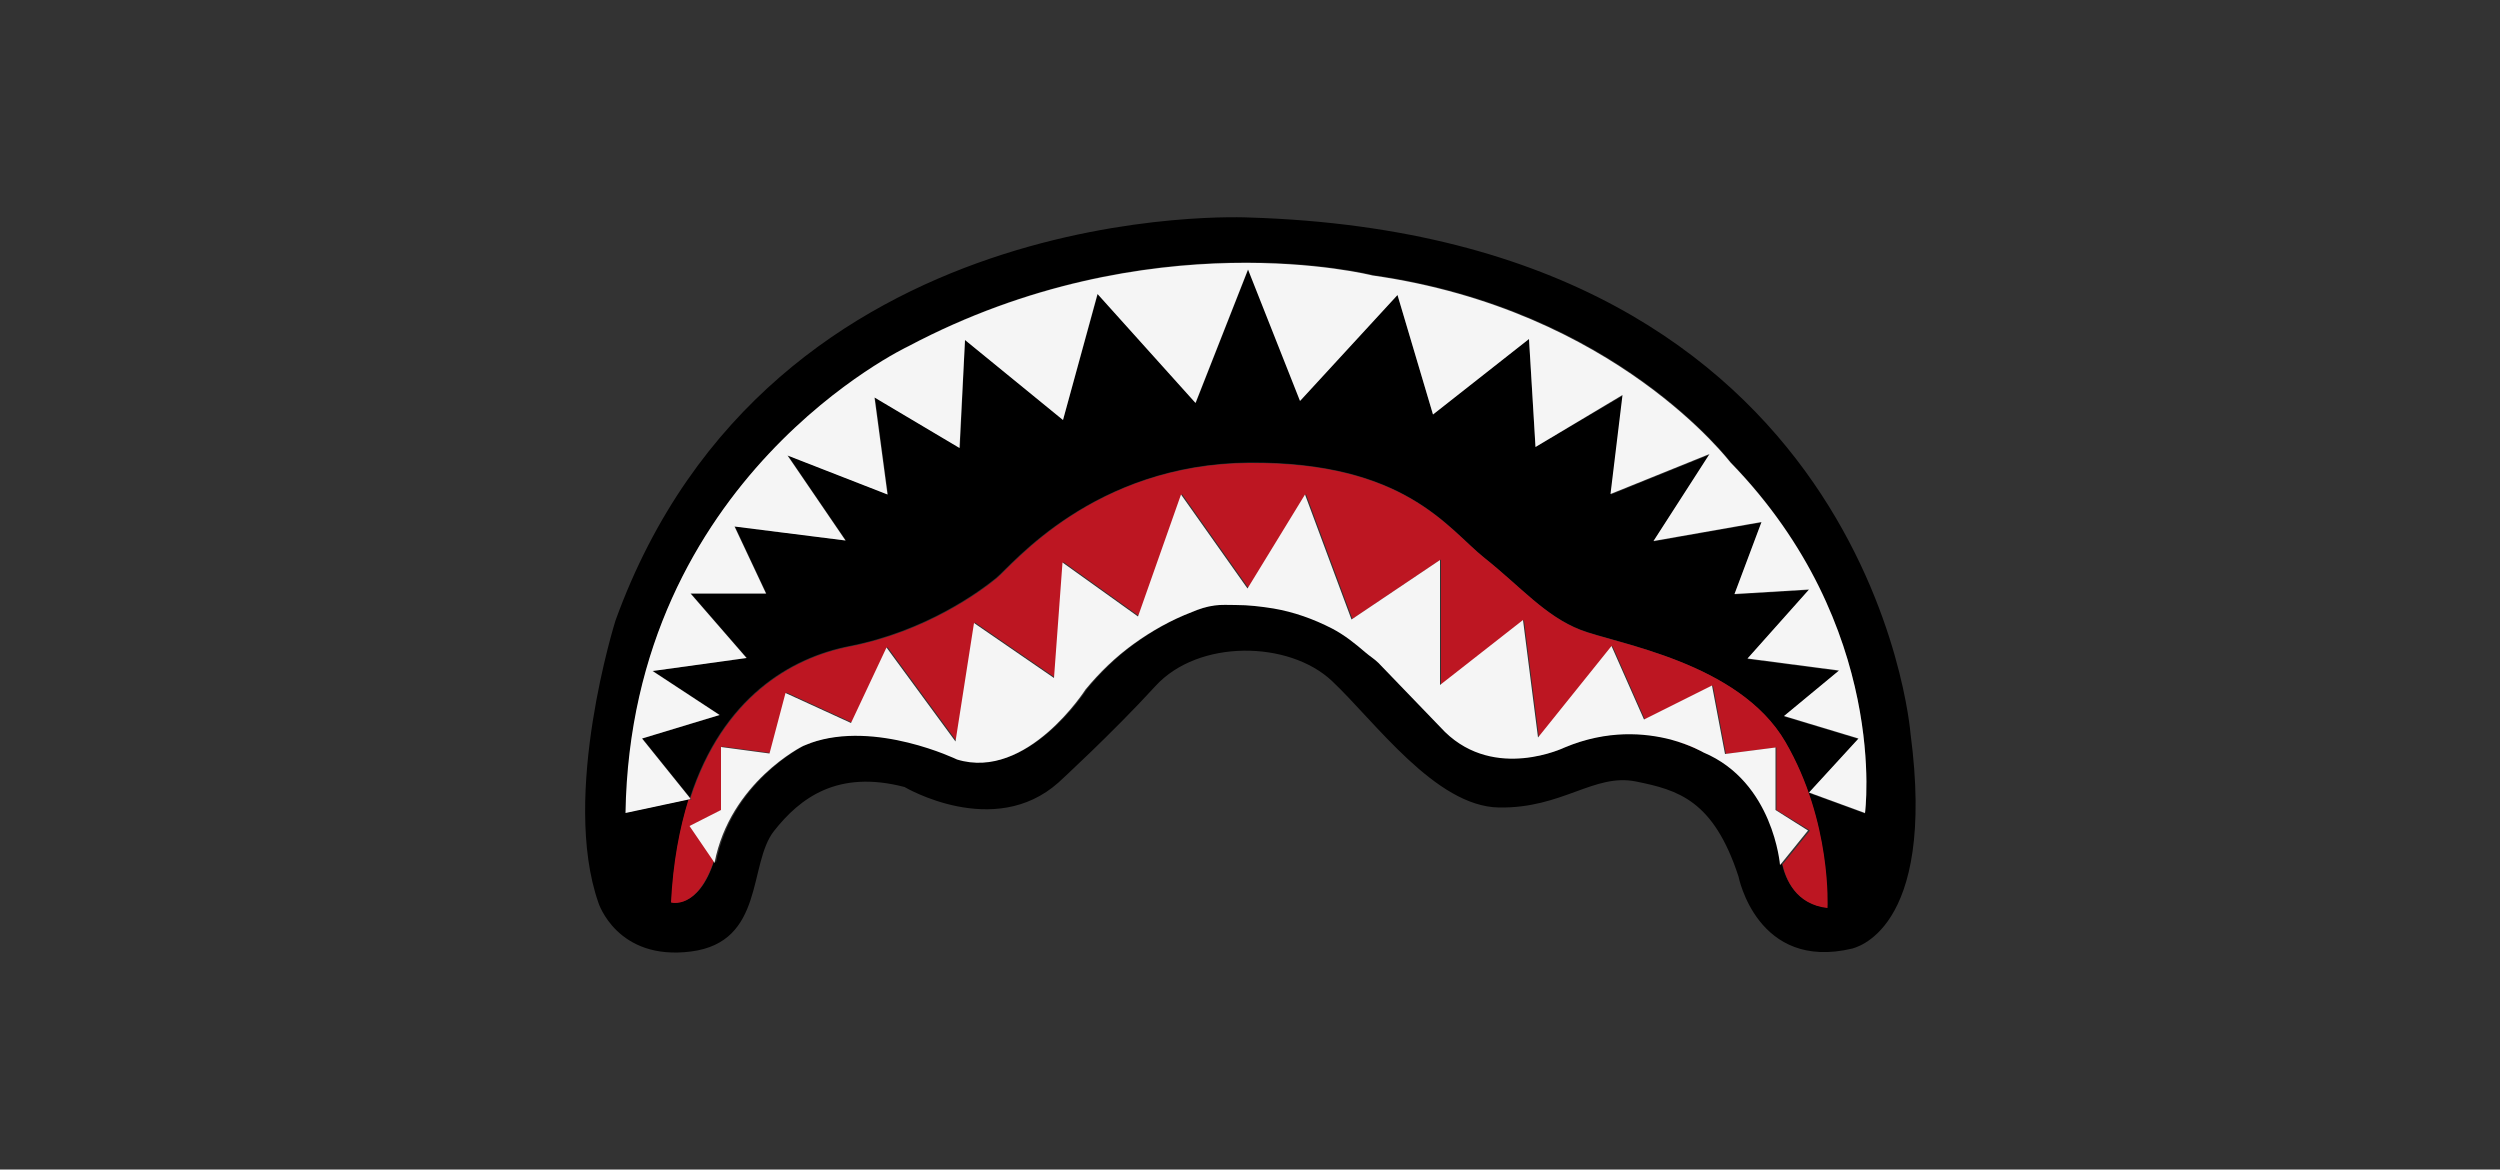 <svg xmlns="http://www.w3.org/2000/svg" xmlns:xlink="http://www.w3.org/1999/xlink" id="Capa_1" x="0px" y="0px" viewBox="0 0 500 233.9" style="enable-background:new 0 0 500 233.9;" xml:space="preserve"><rect x="0" y="0" width="500" height="233.9" fill="#333333" stroke="none"/><style type="text/css">	.st0{fill:#BD1622;}	.st1{fill:#F5F5F5;}</style><g>	<path d="M382.1,146.7c0,0-7.7-99.4-132.3-103.2c0,0-95.7-5-126.7,80.6c0,0-11,34.9-3.4,56.5c0,0,3.7,11.6,18.5,9.7  s11.4-17.5,16.6-24.1s12.7-12.3,26.1-8.8c0,0,17.9,10.6,30.8-0.9c0,0,10.8-9.9,19.4-19.3c8.6-9.4,26.7-9.1,35.3-1  c8.6,8.1,20.7,25.1,33.4,25.3c12.7,0.2,19-6.9,27.4-5.2s15.5,3.7,20.5,19c0,0,3.7,19,22.8,14.4  C370.4,189.6,387.4,186.8,382.1,146.7z M373,162.7l-11.2-4.1l9.9-10.8l-14.9-4.5l11-9.1l-18.3-2.4l12.3-13.8l-14.9,0.9l5.4-14.4  l-21.6,3.8L342,90.9l-19.8,8l2.4-19.8l-17.5,10.3l-1.3-21.6l-19.2,15.1L279.5,59l-19.4,21.1l-10.4-26.3l-10.5,26.7l-19.6-21.8  L212.6,84L193,68L192,89.6l-17-10.1l2.6,19.4l-20-7.8l11.6,17l-22.2-2.8l6.3,13.4h-15.1l11.2,12.9l-18.8,2.6l13.4,8.8l-15.5,4.7  l9.5,11.8c6.5-20,20.1-28,31.9-30.3c15.3-3,26.1-11,29.3-13.6s19.4-22.8,50.6-23.1c31.2-0.2,39.7,13.1,47,19  c7.3,5.8,12.1,11.6,19.2,14.4c7.1,2.8,31.7,6.5,41,22.4c9.3,16,8.4,33.2,8.4,33.2c-6.3-0.7-8.3-5.7-9-8.7l-0.1,0.1  c0,0-1.3-16.6-15.3-22.5c-2.3-1.2-4.5-2-6.6-2.6c-5.1-1.3-12.7-2-21.2,1.6c0,0-13.8,6.7-23.9-3.1c0,0-13.3-13.8-13.3-13.8  c-0.8-0.8-1.8-1.4-2.6-2.1c-2.1-1.8-4.2-3.5-6.7-4.8c-3.7-1.9-7.6-3.2-11.7-4c-2.5-0.5-5.1-0.7-7.6-0.7c-1.4,0-2.8-0.1-4.2,0.1  c-1.5,0.2-3,0.7-4.5,1.3c-4.2,1.6-8.1,3.8-11.7,6.4c-3.6,2.6-6.8,5.7-9.6,9.1c0,0-11.7,18.3-25.7,14c0,0-16.3-8-29.3-3.3  c-0.2,0.1-0.4,0.1-0.5,0.2c-0.3,0.1-0.7,0.3-1,0.4c0,0-14.6,7.2-17.7,23.4l-0.3-0.5c-3.2,10-8.6,8.4-8.6,8.4  c0.4-8,1.7-14.8,3.5-20.6l-12.6,2.7c1.1-67.2,56.5-93.3,56.5-93.3c48.3-25.6,92.9-14.2,92.9-14.2c48.7,6.9,71.6,37.5,71.6,37.5  C378,125.4,373,162.7,373,162.7z"></path>	<path class="st0" d="M137.7,159.9c-1.8,5.8-3.1,12.6-3.5,20.6c0,0,5.3,1.6,8.6-8.4l-4.7-6.9l6.3-3.2v-12.7l9.7,1.3l3.2-12.1l13.1,6  l7.1-15.1l13.8,18.8l3.7-23.7l16,11l1.7-23.1l15.1,10.8l8.6-24.4l13.3,18.8l11.5-18.8l9.3,25l17.7-11.9v25.1l16.6-13l3,23.5  l14.7-18.3l6.5,14.7l13.6-6.8l2.6,13.7l10.1-1.3V162l6.7,4.1l-5.5,6.8c0.7,3,2.7,8,9,8.7c0,0,0.9-17.2-8.4-33.2  c-9.3-16-33.8-19.6-41-22.4c-7.1-2.8-11.9-8.6-19.2-14.4c-7.3-5.8-15.8-19.2-47-19c-31.2,0.2-47.4,20.5-50.6,23.1  s-14,10.6-29.3,13.6c-11.8,2.3-25.4,10.3-31.9,30.3l0.2,0.3L137.7,159.9z"></path>	<path class="st0" d="M340.9,150.5c0,0-2.5-1.5-6.6-2.6C336.4,148.5,338.6,149.4,340.9,150.5z"></path>	<path class="st0" d="M162.3,148.6c-0.2,0.1-0.4,0.1-0.5,0.2C161.9,148.8,162.1,148.7,162.3,148.6z"></path>	<path class="st1" d="M355.1,162v-12.5l-10.1,1.3l-2.6-13.7l-13.6,6.8l-6.5-14.7l-14.7,18.3l-3-23.5l-16.6,13V112l-17.7,11.9  l-9.3-25l-11.5,18.8l-13.3-18.8l-8.6,24.4l-15.1-10.8l-1.7,23.1l-16-11l-3.7,23.7l-13.8-18.8l-7.1,15.1l-13.1-6l-3.2,12.1l-9.7-1.3  V162l-6.3,3.2l4.7,6.9l0.3,0.5c3.1-16.2,17.7-23.4,17.7-23.4c0.3-0.1,0.7-0.3,1-0.4c0.2-0.1,0.4-0.1,0.5-0.2  c13-4.6,29.3,3.3,29.3,3.3c14,4.3,25.7-14,25.7-14c2.8-3.4,6-6.5,9.6-9.1c3.6-2.6,7.5-4.8,11.7-6.4c1.4-0.6,2.9-1.1,4.5-1.3  c1.4-0.2,2.8-0.1,4.2-0.1c2.6,0,5.1,0.3,7.6,0.7c4.1,0.7,8,2.1,11.7,4c2.5,1.3,4.6,3,6.7,4.8c0.8,0.7,1.8,1.3,2.6,2.1  c0,0,13.3,13.8,13.3,13.8c10.1,9.8,23.9,3.1,23.9,3.1c8.6-3.6,16.1-2.9,21.2-1.6c4.1,1.1,6.6,2.6,6.6,2.6  c14,5.9,15.3,22.5,15.3,22.5l0.1-0.1l5.5-6.8L355.1,162z"></path>	<path class="st1" d="M274.5,55.1c0,0-44.6-11.4-92.9,14.2c0,0-55.4,26.1-56.5,93.3l12.6-2.7l0.4-0.1l-0.2-0.3l-9.5-11.8l15.5-4.7  l-13.4-8.8l18.8-2.6l-11.2-12.9h15.1l-6.3-13.4l22.2,2.8l-11.6-17l20,7.8l-2.6-19.4l17,10.1L193,68l19.6,16l6.9-25.2l19.6,21.8  l10.5-26.7l10.4,26.3L279.5,59l7.1,23.9l19.2-15.1l1.3,21.6L324.5,79l-2.4,19.8l19.8-8l-11.2,17.4l21.6-3.8l-5.4,14.4l14.9-0.9  l-12.3,13.8l18.3,2.4l-11,9.1l14.9,4.5l-9.9,10.8l11.2,4.1c0,0,5-37.3-26.9-70.1C346.1,92.6,323.2,62,274.5,55.1z"></path></g></svg>
